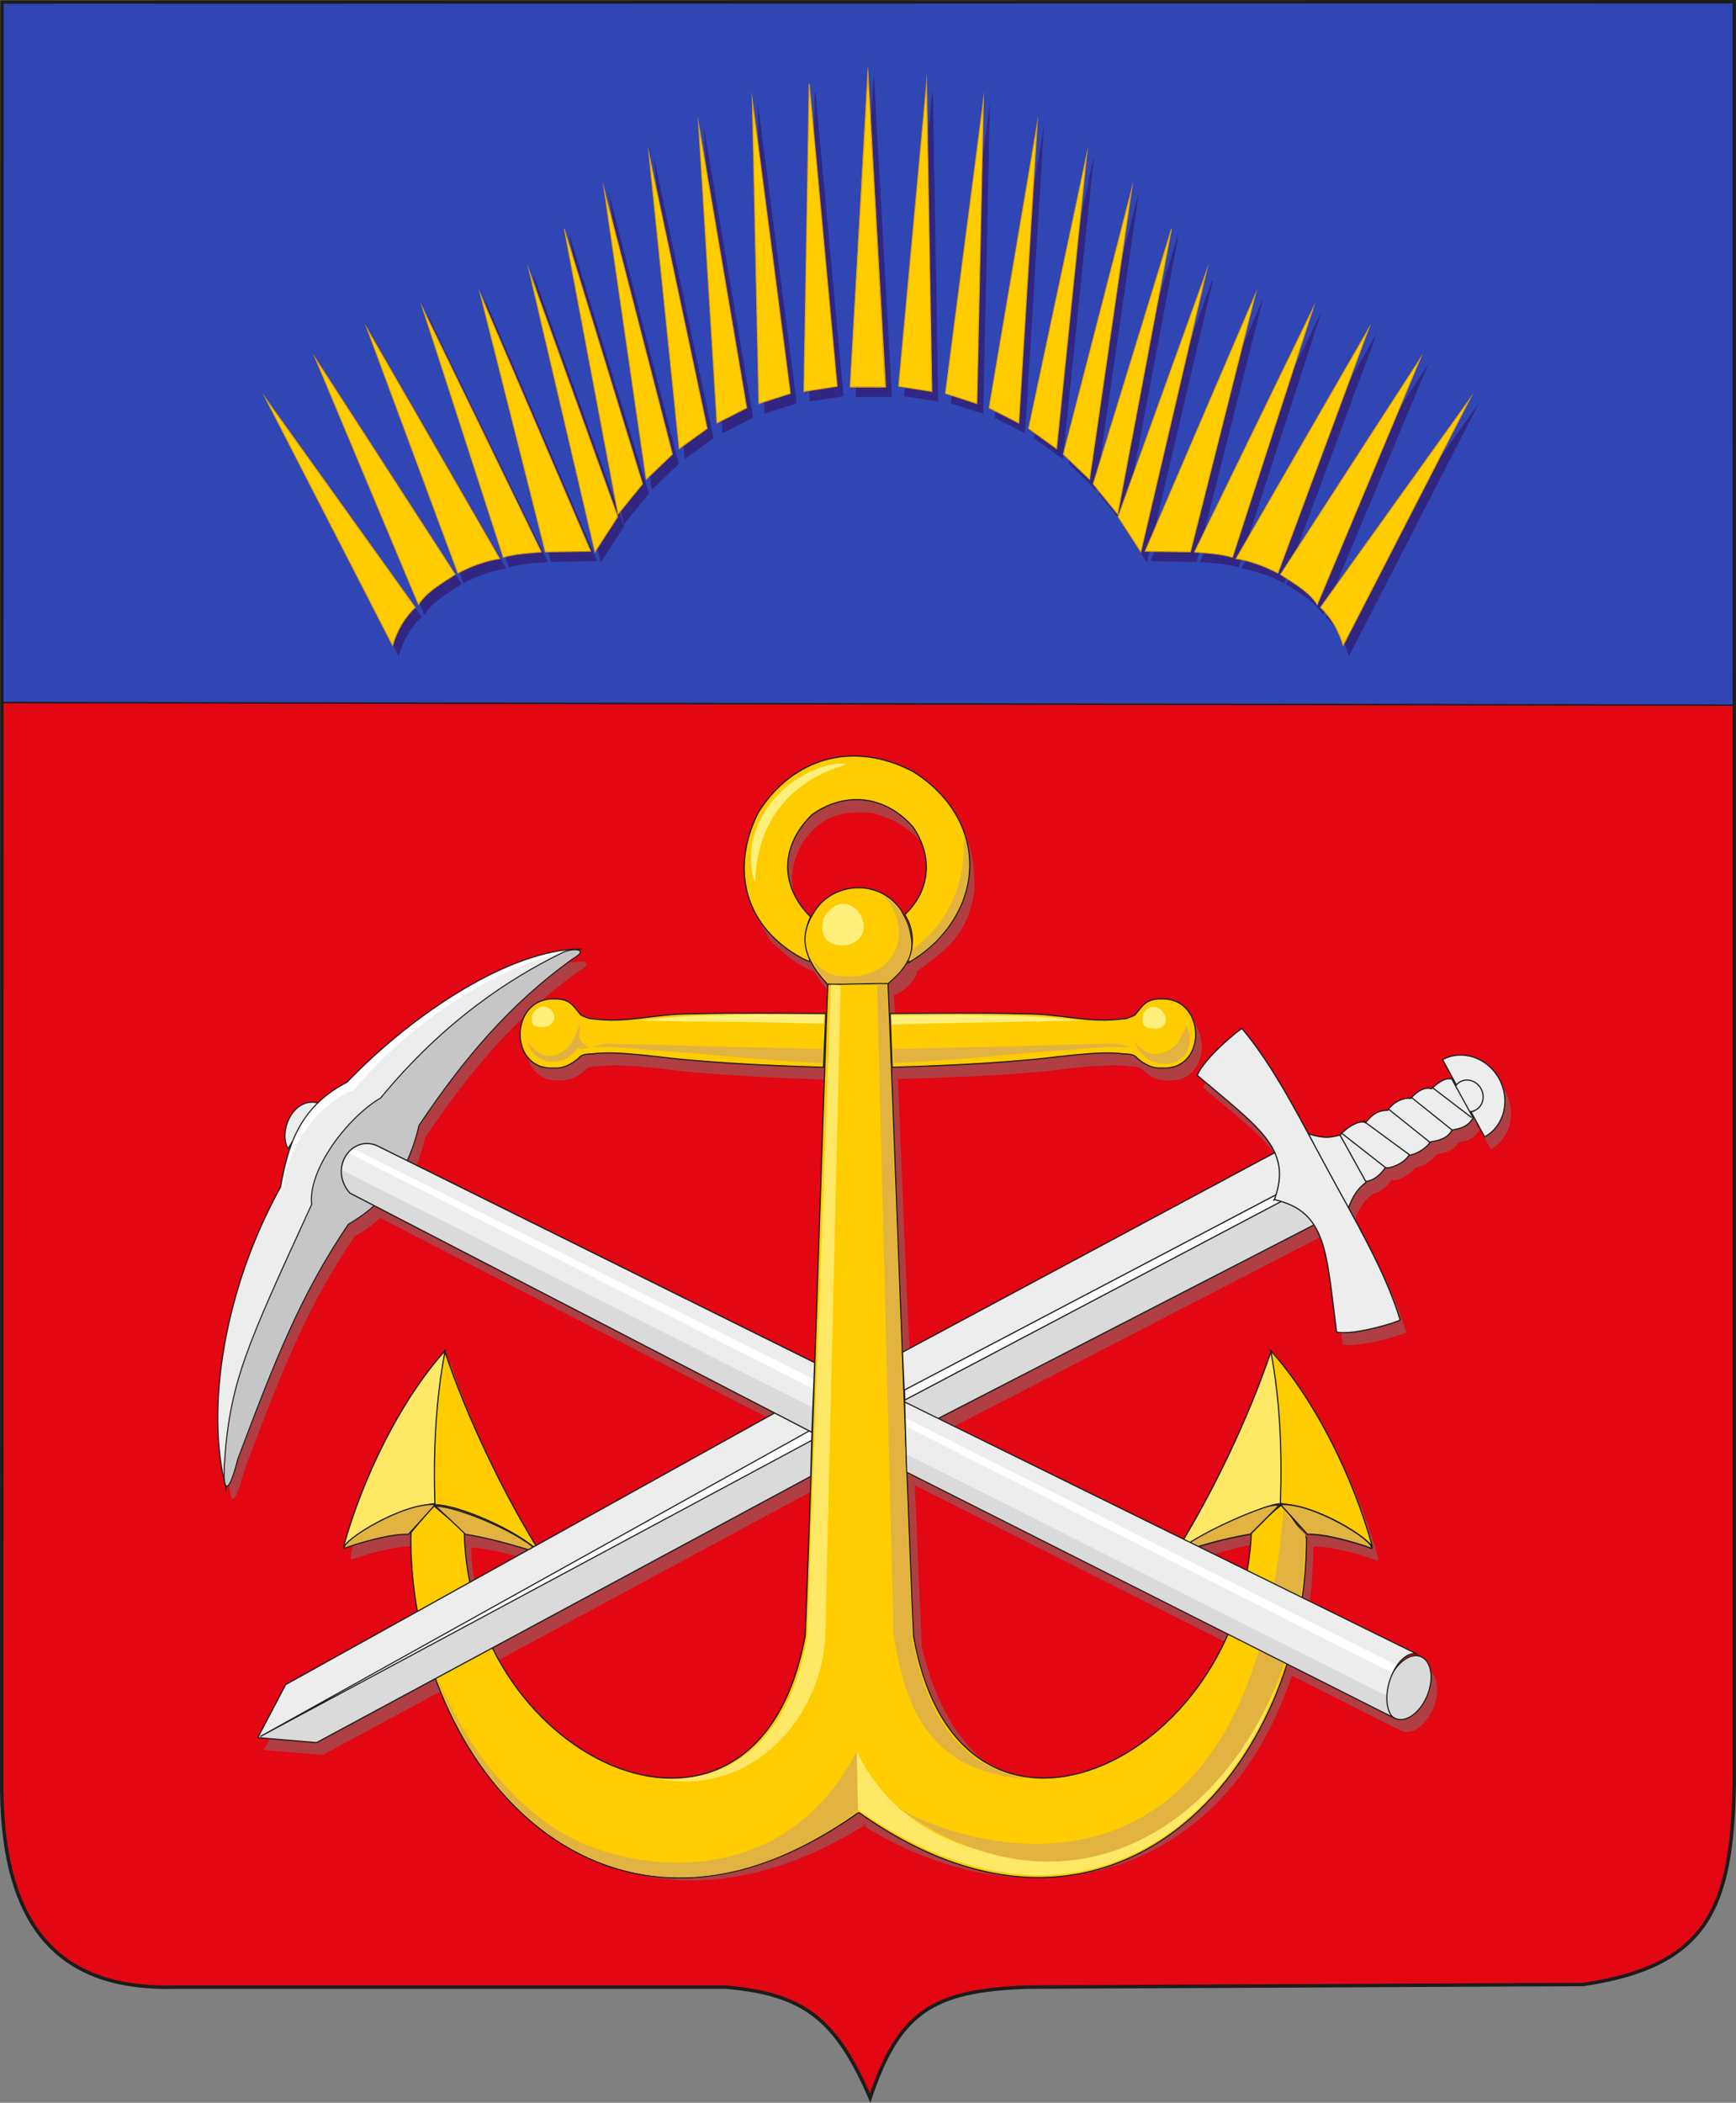 <svg xmlns="http://www.w3.org/2000/svg" xmlns:xlink="http://www.w3.org/1999/xlink" xml:space="preserve" width="738.021" height="893.506" x="0px" y="0px" viewBox="0 0 738.021 893.506"><rect x="0" y="0" width="738.021" height="893.506" fill="#808080" stroke="none"/><path fill="#e30613" fill-rule="evenodd" d="M.825.853 737.287.734l-.009 757.666c-.934 52.86-11.795 77.053-64.128 84.844l-236.149 1.11c-40.604 1.346-54.754 10.627-67.07 47.11-14.592-33.626-28.215-44.278-61.567-47.11H74.821C28.953 845.684 1.45 823.125.734 760.881z" clip-rule="evenodd"/><g transform="translate(-130.989 -53.248)"><defs><path id="a" d="m131.814 54.101 736.462-.119-.009 757.666c-.934 52.86-11.795 77.053-64.128 84.844l-236.149 1.11c-40.604 1.346-54.754 10.627-67.071 47.11-14.591-33.626-28.214-44.278-61.566-47.11H205.81c-45.868 1.33-73.372-21.229-74.087-83.473z"/></defs><clipPath id="b"><use xlink:href="#a" width="100%" height="100%" overflow="visible"/></clipPath><path fill="#3046b4" fill-rule="evenodd" stroke="#1d1d1b" stroke-miterlimit="22.926" stroke-width="0.617" d="m131.814 53.991 736.462-.122-.008 299.009-736.545-1.107z" clip-path="url(#b)" clip-rule="evenodd"/></g><path fill="none" stroke="#1d1d1b" stroke-miterlimit="22.926" stroke-width="1.468" d="M.825.853 737.287.734l-.009 757.666c-.934 52.86-11.795 77.053-64.128 84.844l-236.149 1.11c-40.604 1.346-54.754 10.627-67.07 47.11-14.592-33.626-28.215-44.278-61.567-47.11H74.821C28.953 845.684 1.45 823.125.734 760.881z"/><path fill="#af3f43" fill-rule="evenodd" d="m628.227 480.122-16.615-12.692Zm-247.168-37.08c.006.09.011.175.011.264zm.011.264c1.391 30.736 3.391 85.37 5.883 136.063l157.588-84.347c-4.548-10.078-16.56-18.868-32.972-32.864 2.816-6.969 16.803-18.732 19.026-19.864 10.575 12.484 19.65 28.76 28.263 44.792l-.02-.04c7.028 2.08 8.997 1.613 13.448.497l.051.091c3.064-3.862 8.922-6.704 10.773-5.318 2.654-3.183 4.716-5.172 9.44-5.288 2.396-3.426 6.404-5.49 9.784-5.04 3.232-3.709 6.485-4.882 8.8-4.105 3.943-3.542 6.03-4.563 8.628-4.21l1.653 3.008c.103-.143.21-.29.326-.427l-5.857-10.759c8.333-4.532 19.143-.858 24.065 8.181 4.924 9.044 2.142 20.117-6.187 24.654l-5.855-10.749a4.79 4.79 0 0 1-.478.041l1.44 2.624c-2.176 3.532-4.54 4.36-8.986 5.201-1.746 3.314-5.167 4.385-9.15 5.02-1.365 2.005-4.593 4.826-9.242 5.755-2.05 3.456-8.247 5.852-9.876 5.121-2.558 3.705-5.628 5.688-8.415 5.907l.193.351c-2.907 2.197-5.38 4.942-7.5 10.864 8.678 15.824 17.28 32.15 21.95 47.686-2.163 1.243-19.642 6.566-27.025 5.135-2.802-21.396-3.629-36.26-9.612-45.563L401.861 608.06l103.991 51.207c14.764-24.688 28.224-53.688 37.027-79.56l-.09-.585c19.375 21.574 35.224 54.404 43.173 83.028.243 1.183.273-.148-.279 1.004-8.48-3.02-20.296-6.2-27.273-5.958-.396 8.597-.437 18.57-2.329 26.801l48.571 23.918c-3.79-.44-7.438 3.076-9.799 7.877 3.126-5.142 7.851-8.038 11.575-6.698 4.528 1.623 5.913 8.905 3.086 16.208-2.82 7.298-8.814 11.928-13.342 10.303a5.609 5.609 0 0 1-2.172-1.44c.138.218.278.436.426.64l-45.233-22.817c-29.292 88.381-112.902 106.767-182.034 63.854l.804.005v-.497c-.189-.112-.375-.229-.566-.346-.028 0-.053.004-.08.004l-.002.682v.157c-.026 0-.053-.005-.08-.005-84.12 51.992-152.997 9.46-178.918-57.683l-51.136 27.563-25.004-2.107 11.858-22.558 56.183-31.186c-2.069-10.749-2.926-22.157-2.75-33.104-9.993.451-18.899 2.65-28.32 6.004-.063-16.873 31.914-71.512 42.698-83.646l-.088.584c9.133 26.831 23.271 57.027 38.68 82.292l101.855-56.525-170.609-87.93c-3.215 2.878-6.855 5.507-10.973 7.886-20.419 30.172-31.305 58.175-46.979 99.72-2.363 9.286-4.09 12.428-5.037 11.453-.014.32-.03.64-.042.96-8.852-34.134-.59-84.93 23.201-127.859 1.18-6.445 2.546-13.063 5.073-19.386a143.824 143.824 0 0 1-1.89 3.004c-4.056-7.126 1.922-21.904 12.662-19.448-.053.062-.11.122-.166.188 3.352-3.299 7.474-6.329 12.592-8.968 28.745-29.957 70.093-56.489 98.984-56.57-.327.121-.66.243-.995.37 1.77.332 1.913 1.605-2.285 3.937-26.81 19.377-46.169 42.453-65.083 70.584-1.229 5.363-2.876 10.367-5.024 15.017l172.494 85.392c2.664-68.335 5.543-143.17 6.317-160.369l.422-.01.001-.04c-.21-.007-.423-.017-.636-.022-4.214-4.572-4.214-4.572-8.433-10.822l-2.745-.917c-6.504-3.486-9.813-6.476-15.2-11.535-7.894-11.986-9.095-18.35-9.128-32.576 8.797-41.958 54.83-51.33 82.65-25.517 10.693 11.986 12.835 20.837 12.87 36.334-3.015 18.76-11.673 25.093-24.38 34.276-.954 4.945-6.933 9.458-9.896 10.097h-.077c.3 4.11.66 11.137 1.075 20.322zm6.4-49.408c12.286-11.754 11.054-25.343 3.445-37.088-6.5-6.11-11.216-8.897-20.127-11.404-13.648-.949-21.38 1.233-29.743 12.808-6.267 12.36-5.566 19.634.837 30.995 1.692 2.024 3.528 4.05 5.221 6.222 9.47-18.364 25.953-14.139 38.52-3.563 2.111 3.164 1.633 1.908 1.846 2.03zM343.44 702.325c-21.216 88.65-100.626 67.035-131.319 3.005l133.665-72.04zM202.85 677.418c-1.478-6.979-2.278-12.15-2.553-19.66 2.767-.777 22.707 3.892 26.9 6.04zm93.754-221.666c-10.259-.624-30.92-4.272-42.124-2.7-2.812.026-4.93.497-5.492 1.467-2.742 2.675-6.926 4.913-10.902 4.548-19.254 1.228-18.99-29.572-.245-29.369 7.084-.18 8.161 2.63 11.731 6.86 1.35.668 3.258 1.6 4.996 1.604 15.017 1.984 25.516-2.127 41.955-2.129 18.712-.51 38.854-.223 57.565-.14l-1.266 22.868c-18.549-.573-37.669-1.374-56.218-3.009ZM229.19 662.69c-.055-.04-.11-.086-.167-.127l.178.121zm162.726 37.322c21.791 91.044 104.895 68.111 133.635.045l-136.68-68.949Zm46.117-244.26c10.262-.624 30.922-4.272 42.122-2.7 2.813.026 4.933.497 5.496 1.467 2.741 2.675 6.923 4.913 10.902 4.548 19.253 1.228 18.99-29.572.243-29.369-7.085-.18-8.16 2.63-11.729 6.86-1.354.668-3.264 1.6-4.999 1.604-15.017 1.984-25.517-2.127-41.955-2.129-18.712-.51-38.777-.535-57.49-.454l1.077 22.883c18.55-.568 37.784-1.075 56.333-2.71zm182.08 29.82-17.504-14.032zm-9.536 5.121-17.66-14.134zm-8.643 5.35-19.767-14.53zm-10.104 5.491-19.452-15.23zm-58.333 171.342c.995-5.767 1.614-10.44 1.808-16.545-4.537-.614-19.204 4.167-23.954 5.861z" clip-rule="evenodd"/><path fill="#fc0" fill-rule="evenodd" stroke="#1d1d1b" stroke-miterlimit="22.926" stroke-width="0.5" d="M386.231 409.077c2.233-7.536 2.528-13.753-1.572-20.422 11.271-10.683 11.773-25.253 3.445-37.3-12.454-14.13-29.747-14.714-42.922-5.147-13.935 13.641-13.33 30.784-.61 43.348-3.632 8.417-1.87 12.71-.14 19.013-.46 0-1.99-.649-3.255-1.286-24.873-13.35-30.756-38.12-18.859-61.96 14.603-23.328 40.417-30.92 66-17.4 33.798 21.437 30.611 61.772-2.087 81.154z" clip-rule="evenodd"/><path fill="#e2b340" fill-rule="evenodd" d="M374.005 410.387c21.01-6.49 37.413-27.436 35.714-55.119 8.027 20.66-7.557 51.957-34.567 56.804-6.858.578-6.62-.188-1.147-1.685z" clip-rule="evenodd"/><path fill="#fc0" fill-rule="evenodd" stroke="#1d1d1b" stroke-miterlimit="22.926" stroke-width="0.51" d="m365.041 770.24.321.156h.082c107.51 75.657 190.123-19.153 189.987-116.842l-10.293-14.382-13.104 10.724c-3.01 98.85-124.357 155.842-143.674 45.187-1.5-31.019-9.464-246.46-10.854-277.368l-25.575.487c-1.389 30.907-8.13 245.862-9.636 276.881-20.229 110.335-143.237 54.135-144.91-44.324l-13.072-11.044-9.549 11.4-.117 2.44c-.14 96.638 82.484 193.188 189.987 116.841h.081z" clip-rule="evenodd"/><path fill="#ffe866" fill-rule="evenodd" d="M364.005 743.687c22.242 47.472 79.351 51.806 112.718 41.31 28.48-11.148 55.444-41.486 67.69-72.606-24.837 70.638-93.8 116.81-179.616 56.55-.028 0-.054.006-.08.006v-.159z" clip-rule="evenodd"/><path fill="#e2b340" fill-rule="evenodd" d="M554.985 652.16c-.39 100.393-85.6 180.222-173.854 115.525 29.607 18.422 150.528 54.258 164.418-126.03 2.178 3.055 6.934 7.698 9.436 10.504z" clip-rule="evenodd"/><path fill="#ededed" fill-rule="evenodd" stroke="#1d1d1b" stroke-miterlimit="22.926" stroke-width="0.504" d="m631.16 483.08-17.874-32.83c8.328-4.537 19.143-.862 24.065 8.182 4.923 9.04 2.142 20.111-6.19 24.648z" clip-rule="evenodd"/><path fill="#ededed" fill-rule="evenodd" stroke="#1d1d1b" stroke-miterlimit="22.926" stroke-width="0.504" d="M627.36 471.667c-3.05 1.665-7.009.314-8.815-2.993-1.802-3.314-.782-7.369 2.27-9.035 3.05-1.659 7.012-.313 8.813 3 1.801 3.308.786 7.37-2.269 9.028z" clip-rule="evenodd"/><path fill="#ededed" fill-rule="evenodd" stroke="#1d1d1b" stroke-miterlimit="22.926" stroke-width="0.496" d="M608.13 485.217c-1.365 2.005-4.589 4.832-9.236 5.76-2.05 3.457-8.247 5.847-9.88 5.121-2.605 3.771-5.747 5.766-8.573 5.918l-10.825-19.478c3.035-3.938 9.018-6.872 10.896-5.47 2.654-3.184 4.714-5.173 9.438-5.289 2.391-3.426 6.401-5.487 9.786-5.04 3.227-3.705 6.48-4.877 8.8-4.105 3.938-3.537 6.03-4.558 8.627-4.212l9.104 16.58c-2.172 3.527-4.543 4.353-8.988 5.196-1.74 3.315-5.16 4.39-9.149 5.02z" clip-rule="evenodd"/><path fill="none" stroke="#1d1d1b" stroke-miterlimit="22.926" stroke-width="0.497" d="m589.226 496.286-19.448-15.23"/><path fill="none" stroke="#1d1d1b" stroke-miterlimit="22.926" stroke-width="0.497" d="m599.335 490.795-19.77-14.53m28.413 9.18-17.66-14.133m27.196 9.013-17.504-14.033m25.618 8.588-16.62-12.692"/><path fill="#ededed" fill-rule="evenodd" stroke="#1d1d1b" stroke-miterlimit="22.926" stroke-width="0.51" d="M572.783 514.73c2.227-6.984 4.866-9.999 8.013-12.379l-11.109-20.057c-4.456 1.122-6.425 1.583-13.454-.497z" clip-rule="evenodd"/><path fill="#ededed" fill-rule="evenodd" d="m383.673 574.573 158.715-85.042 7.161 16.45 9.552 14.244-173.9 89.54z" clip-rule="evenodd"/><g transform="translate(-130.989 -53.248)"><defs><path id="c" d="m514.662 627.821 158.715-85.042 7.161 16.449 9.552 14.245-173.901 89.539z"/></defs><clipPath id="d"><use xlink:href="#c" width="100%" height="100%" overflow="visible"/></clipPath><path fill="#dadada" fill-rule="evenodd" d="m514.551 665.345 1.406-20.798 168.301-89.918 15.164 14.611z" clip-path="url(#d)" clip-rule="evenodd"/></g><path fill="none" stroke="#1d1d1b" stroke-miterlimit="22.926" stroke-width="0.51" d="m383.673 574.573 158.715-85.042 7.161 16.45 9.552 14.244-173.9 89.54z"/><path fill="#fff" fill-rule="evenodd" stroke="#1d1d1b" stroke-miterlimit="22.926" stroke-width="0.51" d="m549.463 507.994-164.84 86.913-.107-4.282 163.263-85.73z" clip-rule="evenodd"/><path fill="#ededed" fill-rule="evenodd" stroke="#1d1d1b" stroke-miterlimit="22.926" stroke-width="0.51" d="M564.653 497.46c-.036-.067-.072-.139-.11-.204-11.16-20.468-22.53-43.666-36.547-60.21-2.222 1.132-16.208 12.895-19.026 19.868 25.843 22.035 40.77 31.166 32.841 52.734l-.138.076c.036.01.066.016.103.025-.01.03-.025.066-.036.097l.138-.076c22.411 5.101 21.934 22.594 26.344 56.271 7.38 1.431 24.863-3.893 27.024-5.142-6.244-20.76-19.509-42.933-30.593-63.44z" clip-rule="evenodd"/><path fill="#e2b340" fill-rule="evenodd" d="M364.21 743.94c-25.7 51.53-79.629 55.308-117.844 38.813-26.129-12.326-47.855-39.462-60.533-70.363 23.65 71.257 96.56 118.307 178.803 57.123.027 0 .053-.294.081-.294v-.157z" clip-rule="evenodd"/><path fill="#ffe866" fill-rule="evenodd" stroke="#1d1d1b" stroke-miterlimit="22.926" stroke-width="0.504" d="M146.08 657.103c11.626-10.19 25.101-16.509 39.165-18.266-.513-23.43.683-43.36 4.002-64.965-19.376 21.574-35.222 54.608-43.168 83.231z" clip-rule="evenodd"/><path fill="#e2b340" fill-rule="evenodd" stroke="#1d1d1b" stroke-miterlimit="22.926" stroke-width="0.504" d="M146.355 657.91c8.482-3.026 20.294-6.207 27.273-5.959l11.444-12.637c-13.377-1.09-40.219 15.46-38.717 18.595z" clip-rule="evenodd"/><path fill="#e2b340" fill-rule="evenodd" stroke="#1d1d1b" stroke-miterlimit="22.926" stroke-width="0.505" d="M229.205 659.96c-5.903-7.8-34.678-19.955-43.984-19.99 3.823 3.724 8.661 8.022 12.612 11.951 12.28 2.065 22.444 5.247 31.372 8.038z" clip-rule="evenodd"/><path fill="#fc0" fill-rule="evenodd" stroke="#1d1d1b" stroke-miterlimit="22.926" stroke-width="0.505" d="M229.843 660.006c-16.192-25.914-31.172-57.592-40.7-85.59-3.95 20.69-5.015 43.502-4.229 64.984 9.646-.132 35.58 11.013 44.93 20.606z" clip-rule="evenodd"/><path fill="#fc0" fill-rule="evenodd" stroke="#1d1d1b" stroke-miterlimit="22.926" stroke-width="0.502" d="M583.36 656.898c-11.628-10.195-25.102-16.305-39.165-18.062.514-23.43-.685-43.36-4.004-64.965 19.377 21.575 35.22 54.405 43.168 83.027z" clip-rule="evenodd"/><path fill="#e2b340" fill-rule="evenodd" stroke="#1d1d1b" stroke-miterlimit="22.926" stroke-width="0.58" d="M583.084 657.91c-8.485-3.026-20.295-6.207-27.273-5.959l-11.442-12.637c13.376-1.09 40.218 15.46 38.715 18.595z" clip-rule="evenodd"/><path fill="#e2b340" fill-rule="evenodd" stroke="#1d1d1b" stroke-miterlimit="22.926" stroke-width="0.582" d="M500.236 659.96c6.156-8.05 37.656-21.98 43.573-20.284l-12.23 12.23c-12.276 2.066-22.417 5.262-31.343 8.053z" clip-rule="evenodd"/><path fill="#ffe866" fill-rule="evenodd" stroke="#1d1d1b" stroke-miterlimit="22.926" stroke-width="0.503" d="M499.597 660.006c16.188-25.914 31.17-57.592 40.701-85.59 3.947 20.69 4.811 43.09 4.023 64.574-4.744-.452-34.89 12.154-44.724 21.016z" clip-rule="evenodd"/><path fill="#e2b340" fill-rule="evenodd" d="m379.846 693.972-6.963-275.085 4.137-1.197 10.744 277.755c4.888 28.048 16.474 54.885 49.79 60.63-41.02-2.919-52.546-27.7-57.708-62.103z" clip-rule="evenodd"/><path fill="#ffe866" fill-rule="evenodd" d="m350.843 695.45 6.545-276.564-4.134-1.197-10.04 278.018c-5.86 33.471-23.917 62.631-63.983 60.123 42.393 8.156 70.252-28.293 71.612-60.38z" clip-rule="evenodd"/><path fill="#fc0" fill-rule="evenodd" stroke="#1d1d1b" stroke-miterlimit="22.926" stroke-width="0.5" d="M377.594 417.923c-8.567-.137-17.14.497-25.873.211-9.072-9.84-13.248-19.455-5.244-31.133 7.194-11.626 26.742-14.27 36.547-.378 7.232 13.685 6.4 21.206-5.43 31.3z" clip-rule="evenodd"/><path fill="#ededed" fill-rule="evenodd" d="M121.436 715.805 345.65 591.31l-.978 36.012L134.582 740.47l-25.005-2.107z" clip-rule="evenodd"/><g transform="translate(-130.989 -53.248)"><defs><path id="e" d="m252.425 769.053 224.213-124.495-.978 36.012-210.089 113.147-25.005-2.107z"/></defs><clipPath id="f"><use xlink:href="#e" width="100%" height="100%" overflow="visible"/></clipPath><path fill="#dadada" fill-rule="evenodd" d="m239.773 791.834 237.972-130.063-2.221 20.165-209.48 112.674z" clip-path="url(#f)" clip-rule="evenodd"/></g><path fill="none" stroke="#1d1d1b" stroke-miterlimit="22.926" stroke-width="0.51" d="M121.435 715.805 345.65 591.31l-.978 36.012L134.582 740.47l-25.005-2.107z"/><path fill="#fff" fill-rule="evenodd" stroke="#1d1d1b" stroke-miterlimit="22.926" stroke-width="0.484" d="m345.23 607.347-.144 4.68L110.638 737.88z" clip-rule="evenodd"/><path fill="#dadada" fill-rule="evenodd" stroke="#1d1d1b" stroke-miterlimit="22.926" stroke-width="0.484" d="M593.574 730.355c-4.542-1.635-5.923-8.892-3.09-16.21 2.831-7.322 8.81-11.936 13.347-10.3 4.537 1.627 5.918 8.885 3.086 16.207-2.832 7.323-8.805 11.931-13.343 10.303z" clip-rule="evenodd"/><path fill="#ededed" fill-rule="evenodd" d="M591.83 729.557 385.443 625.551l-.846-29.84L602.05 702.665c-8.607-.999-16.463 18.401-10.22 26.892z" clip-rule="evenodd"/><g transform="translate(-130.989 -53.248)"><defs><path id="g" d="M722.818 782.805 516.433 678.799l-.846-29.84 217.452 106.954c-8.607-.999-16.463 18.401-10.221 26.892z"/></defs><clipPath id="h"><use xlink:href="#g" width="100%" height="100%" overflow="visible"/></clipPath><path fill="#dadada" fill-rule="evenodd" d="m504.635 665.238 220.471 110.945-3.735 7.282-220.47-110.938z" clip-path="url(#h)" clip-rule="evenodd"/><path fill="#fff" fill-rule="evenodd" d="m513.606 654.637 220.473 110.944-2.106 3.213-220.472-111.762z" clip-path="url(#h)" clip-rule="evenodd"/></g><path fill="none" stroke="#1d1d1b" stroke-miterlimit="22.926" stroke-width="0.484" d="M591.83 729.557 385.443 625.551l-.846-29.84L602.05 702.665c-8.607-1.004-16.463 18.401-10.22 26.892z"/><path fill="#e2b340" fill-rule="evenodd" d="M376.994 417.456c-8.116-.132-16.4.481-24.67.203-4.284-4.42-3.638-3.908-7.25-9.957 2.892 2.537 5.504 5.818 10.317 6.795 25.663 3.918 34.193-19.635 19.912-34.088 14.42 8.262 16.327 28.35 1.691 37.047z" clip-rule="evenodd"/><path fill="#fff07c" fill-rule="evenodd" d="M350.211 389.985c10.107-17.002 26.256 7.191 10.185 11.54-9.777 1.186-12.097-4.794-10.185-11.54z" clip-rule="evenodd"/><path fill="#fc0" fill-rule="evenodd" stroke="#1d1d1b" stroke-miterlimit="22.926" stroke-width="0.51" d="M294.004 450.504c-10.259-.619-30.923-4.272-42.124-2.699-2.812.03-4.93.497-5.495 1.467-2.74 2.68-6.925 4.913-10.899 4.547-19.255 1.23-18.99-29.57-.245-29.369 7.085-.177 8.16 2.632 11.73 6.861 1.351.67 3.26 1.602 4.997 1.606 15.017 1.987 25.516-2.129 41.952-2.129 18.714-.508 38.45-.224 57.163-.142l-1.013 22.867c-18.548-.568-37.517-1.369-56.066-3.009zM435.433 450.504c10.258-.619 30.922-4.272 42.123-2.699 2.811.03 4.933.497 5.496 1.467 2.74 2.68 6.922 4.913 10.896 4.547 19.255 1.23 18.991-29.57.248-29.369-7.084-.177-8.159 2.632-11.732 6.861-1.35.67-3.258 1.602-4.994 1.606-15.018 1.987-25.517-2.129-41.954-2.129-18.712-.508-38.403-.224-57.114-.142l.882 22.867c18.543-.568 37.6-1.369 56.15-3.009z" clip-rule="evenodd"/><path fill="#fff07c" fill-rule="evenodd" d="M226.216 431.113c5.708-9.257 14.803 3.101 5.305 5.318-6.409.133-5.345-1.829-5.305-5.318zM486.006 430.753c5.415-8.958 14.843 4.836 5.987 6.39-6.75-.227-6.374-1.478-5.987-6.39z" clip-rule="evenodd"/><path fill="#e2b340" fill-rule="evenodd" d="M250.977 444.882c4.268.391 5.533-.34 10.018.041 10.677.631 21.353 1.796 32.028 2.43 18.534 1.776 37.98 3.618 56.512 4.386l.224-5.989c-17.448-.355-35.34-.888-52.787-1.243-12.336-.522-23.822-.516-36.158-1.038-5.248-.279-6.06.981-9.837 1.413zM481.981 444.882c-4.269.391-7.933-.34-12.418.041-10.679.631-21.352 1.796-32.028 2.43-18.534 1.776-39.002 3.618-57.535 4.386l-.38-5.989c17.447-.355 36.52-.888 53.967-1.243 12.337-.522 23.822-.516 36.16-1.038 5.245-.279 8.458.981 12.234 1.413z" clip-rule="evenodd"/><path fill="#fff07c" fill-rule="evenodd" d="M271.744 433.628c24.075-3.048 51.548-2.52 78.578-2.498l-.163 3.921c-26.337-1.106-52.109-.669-78.415-1.423zM458.813 433.628c-24.074-3.048-52.784-2.24-79.813-2.219l.243 4.018c26.34-1.109 53.262-1.045 79.57-1.799z" clip-rule="evenodd"/><path fill="#e2b340" fill-rule="evenodd" d="M224.042 442.36c4.493 6.348 10.92 9.702 18.664 1.293 2.461-4.167 3.455-8.663 3.73-7.679.091.604.156 2.071-.1 3.768-.743 1.785 2.298 4.997 4.466 5.157-2.41.76-4.345 1.185-5.049.216-5.6 8.992-19.004 7.922-21.71-2.756zM482.16 442.36c4.49 5.754 10.726 8.49 18.467.892 2.466-4.166 3.647-8.262 3.922-7.277 6.72 17.173-16.203 22.548-22.39 6.384z" clip-rule="evenodd"/><path fill="#312783" fill-rule="evenodd" stroke="#312783" stroke-miterlimit="22.926" stroke-width="0.424" d="M115.612 173.657 179 262.134c-4.47 4.275-7.667 9.643-9.593 16.1z" clip-rule="evenodd"/><path fill="#312783" fill-rule="evenodd" stroke="#312783" stroke-miterlimit="22.926" stroke-width="0.411" d="m136.638 156.425 59.37 91.704c-5.83 3.854-12.128 7.298-15.579 12.793zM158.618 143.791l56.29 97.623c-5.603.832-12.158 3.146-17.745 6.154zM182.24 135.128l50.34 103.486c-5.369.465-10.737.665-16.105 2.225zM234.348 238.553 206.79 129.26l46.783 109.01zM227.615 119.613l37.47 104.012c-3.219 4.962-6.427 9.916-9.645 14.878-9.274-39.632-18.553-79.259-27.825-118.89zM242.466 101.608l33.198 108.073c-3.459 4.256-6.919 8.51-10.386 12.766-7.608-40.278-15.205-80.56-22.812-120.839zM259.417 84.928c9.652 37.374 19.288 74.748 28.94 112.128-3.71 3.547-7.42 7.103-11.132 10.651-5.932-40.929-11.866-81.857-17.808-122.779zM278.462 69.952c8.23 38.726 16.444 77.456 24.665 116.181-3.954 2.85-7.914 5.697-11.867 8.546-4.269-41.573-8.53-83.154-12.798-124.727zM299.53 57.124c6.806 40.084 13.595 80.16 20.395 120.243-4.205 2.143-8.409 4.29-12.612 6.432L299.53 57.124zM322.358 46.902l16.128 124.305-13.362 4.324c-.924-42.877-1.836-85.753-2.766-128.629zM346.528 39.827c3.954 42.786 7.9 85.564 11.852 128.351-4.696.742-9.393 1.476-14.099 2.218.752-43.527 1.505-87.047 2.247-130.569z" clip-rule="evenodd"/><path fill="#312783" fill-rule="evenodd" stroke="#312783" stroke-miterlimit="22.926" stroke-width="0.42" d="m364.147 168.487 7.255-132.51 7.582 132.408z" clip-rule="evenodd"/><path fill="#312783" fill-rule="evenodd" stroke="#312783" stroke-miterlimit="22.926" stroke-width="0.424" d="m627.323 173.657-63.386 88.477c4.471 4.276 7.668 9.643 9.593 16.1z" clip-rule="evenodd"/><path fill="#312783" fill-rule="evenodd" stroke="#312783" stroke-miterlimit="22.926" stroke-width="0.411" d="M606.298 156.425 546.93 248.13c5.827 3.854 12.125 7.298 15.575 12.793zM584.32 143.791l-56.288 97.623c5.598.832 12.154 3.146 17.741 6.154zM560.7 135.13l-50.34 103.484c5.365.465 10.734.665 16.103 2.225zM508.588 238.553l27.558-109.294-46.78 109.01zM515.324 119.613l-37.469 104.012c3.213 4.962 6.425 9.916 9.643 14.878 9.272-39.633 18.553-79.259 27.826-118.89zM500.47 101.608c-11.065 36.022-22.134 72.052-33.202 108.073 3.462 4.256 6.923 8.512 10.39 12.766 7.607-40.278 15.204-80.56 22.812-120.839zM483.52 84.928c-9.654 37.374-19.286 74.748-28.939 112.128 3.71 3.547 7.42 7.103 11.13 10.651 5.933-40.929 11.864-81.857 17.808-122.779zM464.472 69.951c-8.227 38.727-16.443 77.457-24.664 116.183 3.954 2.848 7.917 5.696 11.87 8.545 4.27-41.573 8.526-83.154 12.794-124.728zM443.406 57.124c-6.805 40.084-13.596 80.16-20.396 120.243 4.208 2.143 8.41 4.29 12.611 6.432 2.598-42.226 5.191-84.449 7.785-126.675zM420.578 46.902c-5.374 41.435-10.754 82.87-16.128 124.305 4.456 1.44 8.907 2.883 13.362 4.324.925-42.877 1.838-85.753 2.766-128.629zM396.407 39.827c-3.953 42.786-7.896 85.564-11.85 128.351 4.694.742 9.394 1.476 14.098 2.218-.75-43.527-1.502-87.047-2.248-130.569z" clip-rule="evenodd"/><path fill="#312783" fill-rule="evenodd" stroke="#312783" stroke-miterlimit="22.926" stroke-width="0.42" d="m378.791 168.487-7.257-132.51-7.583 132.408z" clip-rule="evenodd"/><path fill="#fc0" fill-rule="evenodd" stroke="#e1a000" stroke-miterlimit="22.926" stroke-width="0.424" d="m113.1 169.606 63.387 88.478c-4.47 4.275-7.668 9.641-9.593 16.1z" clip-rule="evenodd"/><path fill="#fc0" fill-rule="evenodd" stroke="#e1a000" stroke-miterlimit="22.926" stroke-width="0.411" d="m134.126 152.373 59.37 91.705c-5.83 3.854-12.128 7.298-15.579 12.793zM156.106 139.74l56.288 97.622c-5.6.831-12.157 3.146-17.743 6.153zM179.728 131.077l50.338 103.485c-5.368.464-10.736.665-16.103 2.225zM231.836 234.502l-27.558-109.294 46.782 109.01zM225.103 115.561l37.47 104.013c-3.219 4.962-6.429 9.917-9.645 14.88-9.273-39.635-18.553-79.26-27.825-118.893zM239.952 97.558c11.067 36.021 22.133 72.05 33.2 108.072-3.46 4.255-6.919 8.511-10.387 12.767-7.607-40.279-15.207-80.564-22.813-120.839zM256.904 80.876c9.652 37.373 19.288 74.748 28.941 112.127-3.71 3.55-7.422 7.104-11.132 10.651-5.933-40.928-11.866-81.855-17.809-122.778zM275.95 65.9c8.23 38.725 16.443 77.457 24.665 116.182-3.954 2.85-7.915 5.697-11.868 8.545-4.268-41.572-8.528-83.153-12.797-124.727zM297.017 53.072c6.807 40.084 13.596 80.16 20.395 120.243-4.204 2.141-8.407 4.29-12.61 6.431l-7.785-126.674zM319.846 42.852l16.128 124.304-13.363 4.324c-.922-42.877-1.836-85.753-2.765-128.628zM344.016 35.775c3.954 42.786 7.898 85.565 11.852 128.352-4.696.74-9.393 1.476-14.099 2.218.753-43.529 1.505-87.049 2.247-130.57z" clip-rule="evenodd"/><path fill="#fc0" fill-rule="evenodd" stroke="#e1a000" stroke-miterlimit="22.926" stroke-width="0.42" d="m361.635 164.437 7.252-132.513 7.585 132.41z" clip-rule="evenodd"/><path fill="#fc0" fill-rule="evenodd" stroke="#e1a000" stroke-miterlimit="22.926" stroke-width="0.424" d="m624.811 169.606-63.386 88.478c4.471 4.275 7.668 9.641 9.591 16.1z" clip-rule="evenodd"/><path fill="#fc0" fill-rule="evenodd" stroke="#e1a000" stroke-miterlimit="22.926" stroke-width="0.411" d="m603.785 152.373-59.367 91.705c5.827 3.854 12.124 7.298 15.575 12.793zM581.805 139.74l-56.285 97.622c5.598.831 12.154 3.146 17.741 6.153zM558.187 131.077l-50.339 103.485c5.365.466 10.733.665 16.103 2.226zM506.076 234.502l27.558-109.294-46.78 109.01zM512.812 115.561c-12.49 34.671-24.984 69.342-37.474 104.013l9.647 14.88c9.272-39.635 18.55-79.26 27.827-118.893zM497.956 97.558c-11.063 36.021-22.132 72.05-33.2 108.072 3.462 4.255 6.923 8.511 10.39 12.767 7.606-40.279 15.204-80.564 22.81-120.839zM481.007 80.876c-9.653 37.373-19.29 74.748-28.938 112.127 3.71 3.55 7.42 7.104 11.13 10.651 5.932-40.928 11.865-81.855 17.808-122.778zM461.96 65.9c-8.227 38.725-16.443 77.457-24.664 116.182 3.952 2.85 7.917 5.697 11.87 8.545 4.268-41.572 8.526-83.153 12.794-124.727zM440.894 53.072c-6.806 40.084-13.596 80.16-20.396 120.243 4.202 2.141 8.41 4.29 12.611 6.431 2.598-42.223 5.191-84.449 7.785-126.674zM418.067 42.852c-5.374 41.435-10.754 82.87-16.128 124.304 4.455 1.441 8.905 2.883 13.362 4.324.923-42.877 1.837-85.753 2.766-128.628zM393.895 35.775c-3.953 42.786-7.896 85.565-11.85 128.352 4.693.74 9.394 1.476 14.097 2.216-.75-43.527-1.5-87.047-2.247-130.568z" clip-rule="evenodd"/><path fill="#fc0" fill-rule="evenodd" stroke="#e1a000" stroke-miterlimit="22.926" stroke-width="0.42" d="m376.28 164.437-7.256-132.512-7.585 132.41z" clip-rule="evenodd"/><path fill="#fff07c" fill-rule="evenodd" d="M355.29 326.35c-19.71 7.13-33.645 22.924-34.263 48.867-7.149-19.234 7.235-44.893 33.116-50.552 6.858-.578 6.62.19 1.147 1.685z" clip-rule="evenodd"/><path fill="#ededed" fill-rule="evenodd" stroke="#1d1d1b" stroke-miterlimit="22.926" stroke-width="0.454" d="M122.435 488.074c-4.055-7.13 1.923-21.908 12.664-19.452-3.126 3.491-9.716 14.936-12.664 19.452z" clip-rule="evenodd"/><path fill="#ededed" fill-rule="evenodd" d="M246.508 403.273c-19.165 6.956-52.64 27.763-84.057 66.19-38.907 48.58-64.603 112.528-66.399 162.852-8.852-34.14-.592-84.935 23.201-127.864 2.98-16.29 7.166-33.718 28.271-44.608 28.745-29.956 70.093-56.486 98.984-56.57z" clip-rule="evenodd"/><g transform="translate(-130.989 -53.248)"><defs><path id="i" d="M377.497 456.521c-19.165 6.956-52.641 27.763-84.057 66.19-38.907 48.579-64.603 112.528-66.399 162.852-8.852-34.14-.592-84.935 23.201-127.864 2.98-16.29 7.166-33.718 28.271-44.608 28.745-29.956 70.093-56.486 98.984-56.57z"/></defs><clipPath id="j"><use xlink:href="#i" width="100%" height="100%" overflow="visible"/></clipPath><path fill="#fff" fill-rule="evenodd" d="M376.583 456.651c-19.802 2.75-61.226 19.793-95.485 59.961-14.036 4.807-27.816 23.568-29.695 40.869l-.623.229c2.981-16.291 6.737-33.353 27.842-44.243 28.744-29.953 69.069-56.735 97.961-56.816z" clip-path="url(#j)" clip-rule="evenodd"/></g><path fill="none" stroke="#1d1d1b" stroke-miterlimit="22.926" stroke-width="0.454" d="M246.508 403.276c-19.165 6.955-52.64 27.76-84.057 66.188-38.907 48.58-64.603 112.528-66.399 162.852-8.852-34.14-.592-84.935 23.201-127.864 2.98-16.29 7.166-33.718 28.271-44.608 28.745-29.957 70.093-56.487 98.984-56.568z"/><path fill="#c6c6c6" fill-rule="evenodd" stroke="#1d1d1b" stroke-miterlimit="22.926" stroke-width="0.454" d="M95.344 622.988c2.192-36.074 9.715-51.182 37.143-111.209-1.67-14.702 15.214-36.93 29.332-45.232 27.108-32.898 55.292-51.009 76.795-61.5 4.722-2.526 12.676-1.945 4.615 2.538-26.81 19.374-46.17 42.447-65.083 70.578-4.159 18.133-13.062 32.216-30.035 42.016-20.419 30.171-31.307 58.181-46.979 99.72-4.146 16.293-6.34 13.676-5.788 3.09z" clip-rule="evenodd"/><path fill="#ededed" fill-rule="evenodd" d="m345.171 608.606-196.45-101.658c-9.246-10.652.862-24.847 11.55-20.127l186.073 92.192z" clip-rule="evenodd"/><g transform="translate(-130.989 -53.248)"><defs><path id="k" d="M476.16 661.854 279.709 560.196c-9.245-10.652.863-24.847 11.551-20.127l186.073 92.192z"/></defs><clipPath id="l"><use xlink:href="#k" width="100%" height="100%" overflow="visible"/></clipPath><path fill="#dadada" fill-rule="evenodd" d="m274.125 549.28 215.048 108.473-3.5 8.774-214.74-110.634z" clip-path="url(#l)" clip-rule="evenodd"/><path fill="#fff" fill-rule="evenodd" d="m276.598 539.069 215.666 107.854-1.029 3.821-215.047-109.086z" clip-path="url(#l)" clip-rule="evenodd"/></g><path fill="none" stroke="#1d1d1b" stroke-miterlimit="22.926" stroke-width="0.51" d="m345.171 608.606-196.45-101.658c-9.246-10.652.862-24.847 11.55-20.127l186.073 92.192z"/></svg>